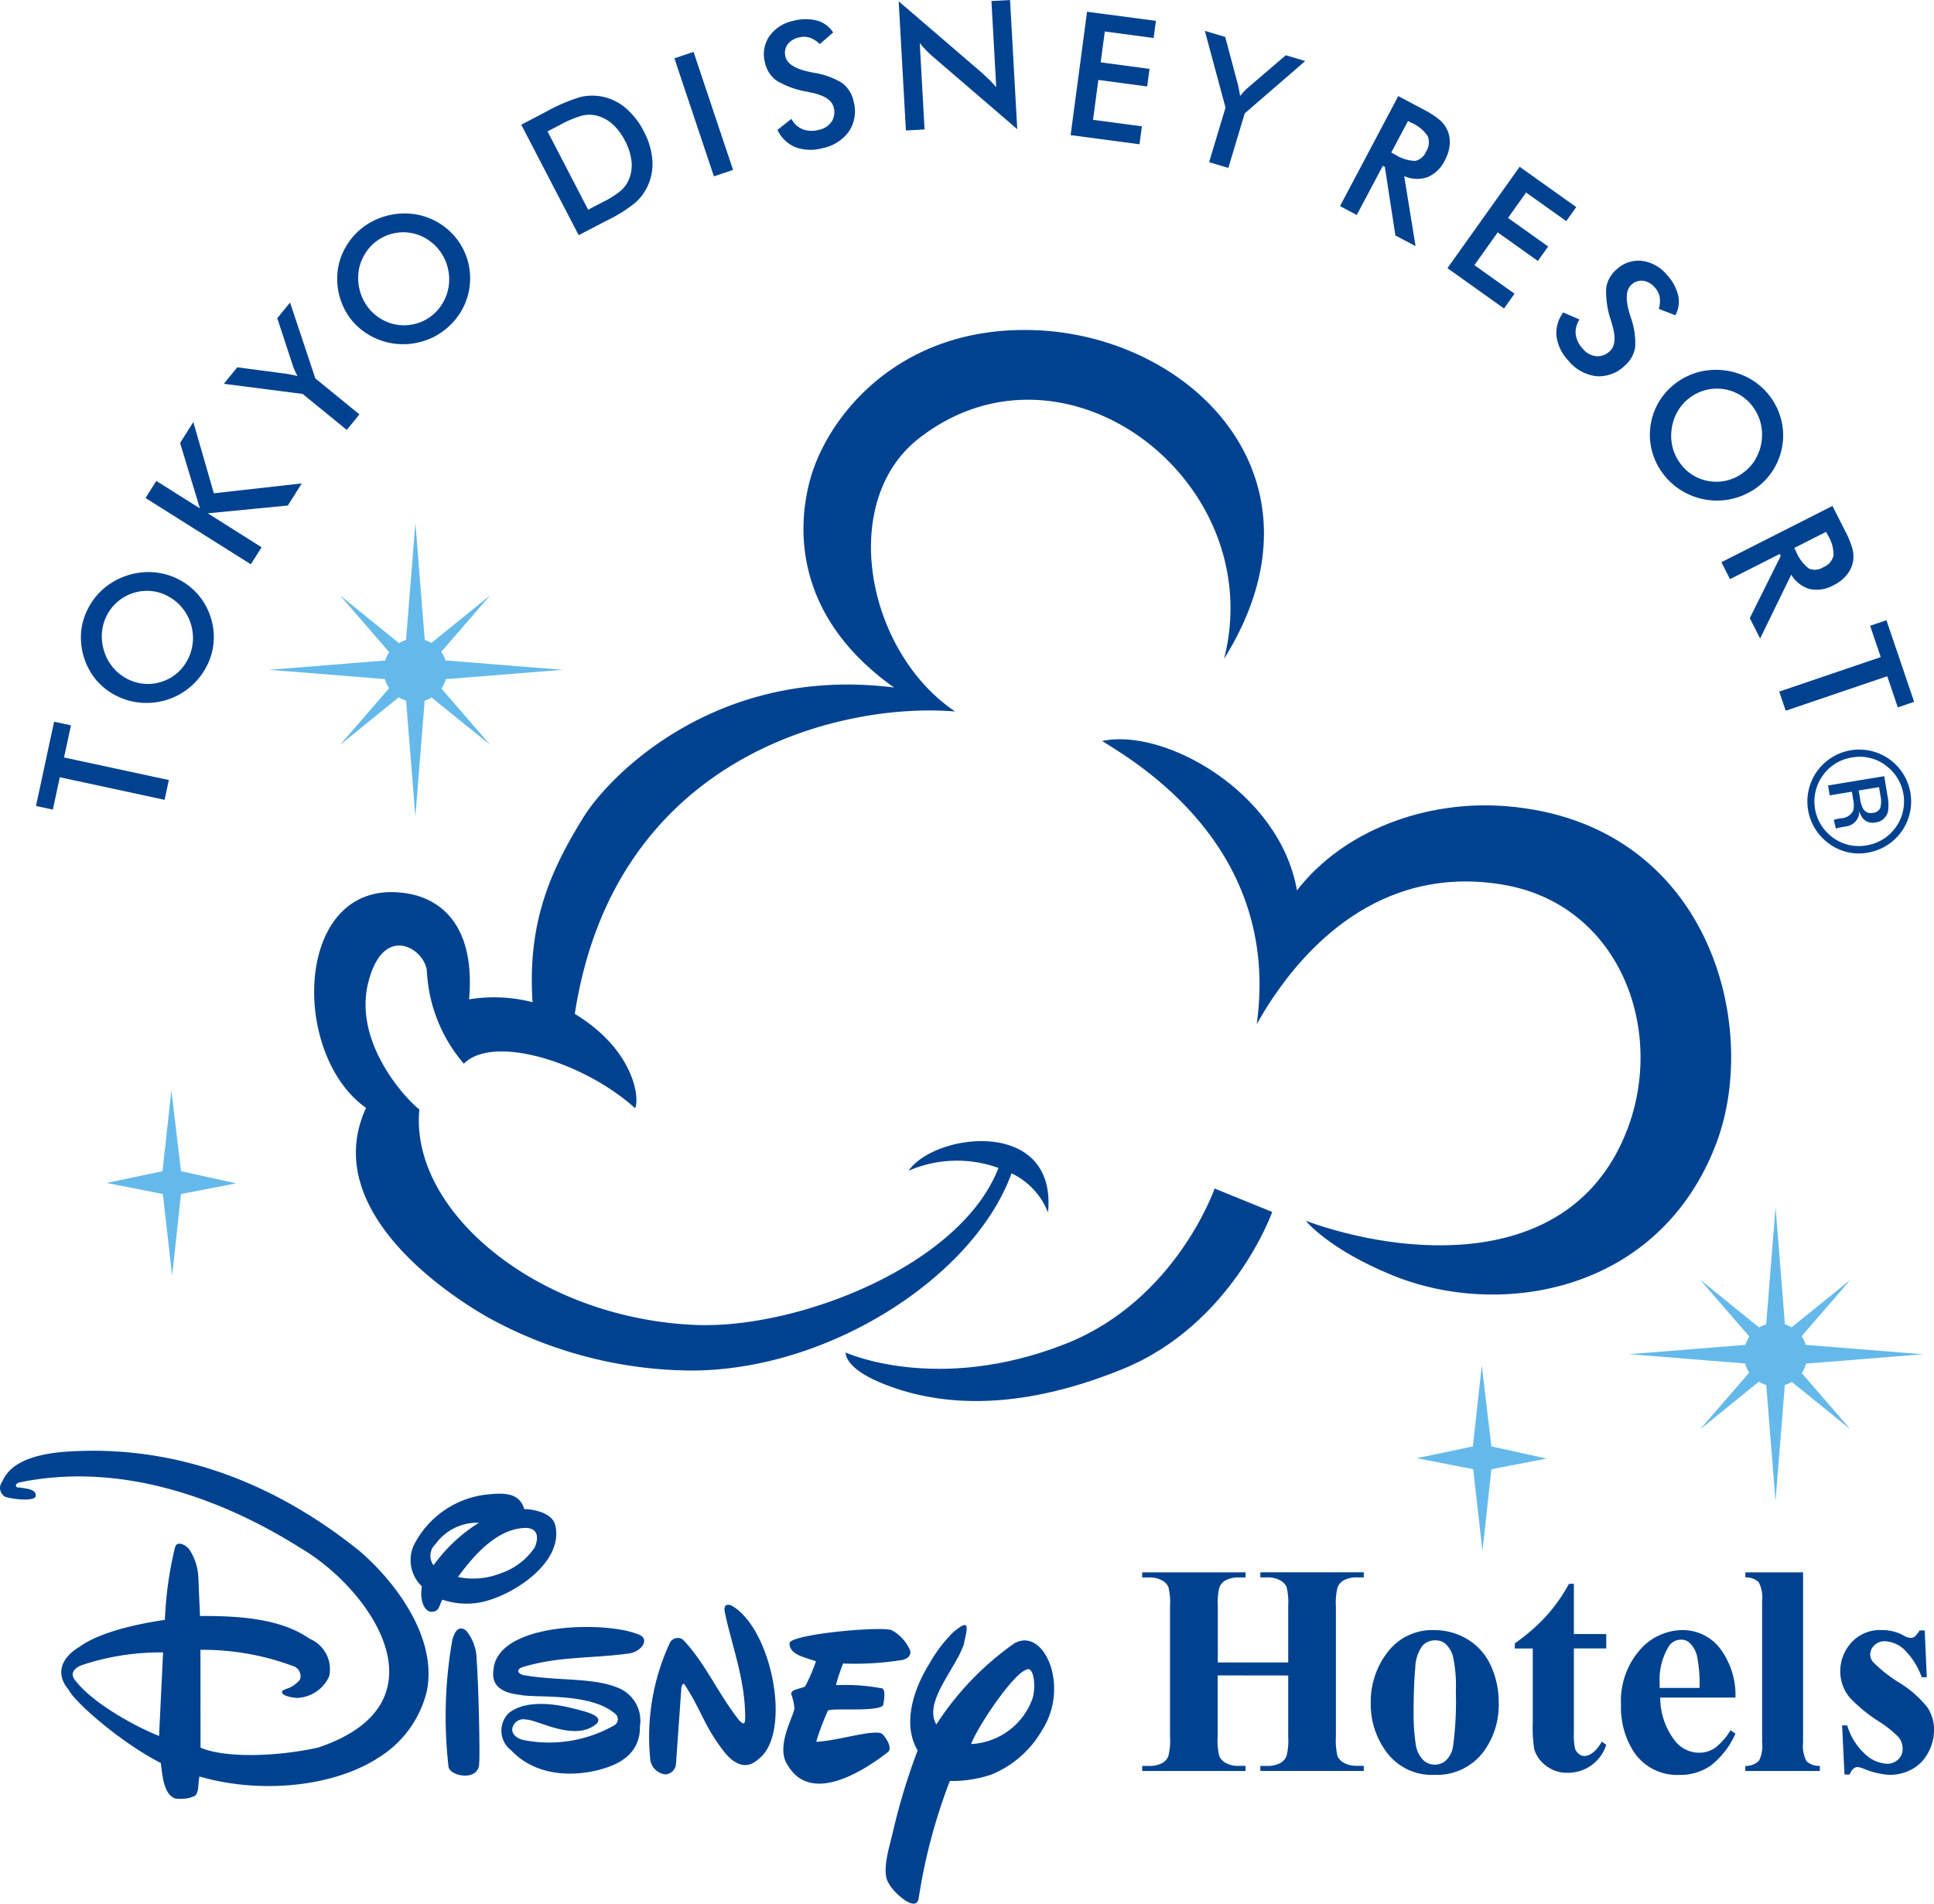 <svg id="ディズニーホテルロゴ" xmlns="http://www.w3.org/2000/svg" xmlns:xlink="http://www.w3.org/1999/xlink" width="127.162" height="125.154" viewBox="0 0 127.162 125.154">
  <defs>
    <clipPath id="clip-path">
      <rect id="長方形_8" data-name="長方形 8" width="127.162" height="125.154" fill="none"/>
    </clipPath>
  </defs>
  <g id="グループ_6" data-name="グループ 6">
    <g id="グループ_5" data-name="グループ 5" clip-path="url(#clip-path)">
      <path id="パス_67" data-name="パス 67" d="M31.366,105.384a4.981,4.981,0,0,1-2.271-.211c-.169.155-.168.787-.651.787-.337.09-.9-.422-.707-1.668a2.37,2.37,0,0,1-.529-2.7,6.129,6.129,0,0,1,4.936-3.347c1.393-.155,2.069.1,2.323.971.112-.014,1.872.07,2.056,1.126.537,2.561-3.218,4.8-5.156,5.037m-2.86-2.472a10.5,10.5,0,0,1,2.983-2.793,3.365,3.365,0,0,0-2.846,1.393,1.044,1.044,0,0,0-.137,1.4m4.417.528a4.363,4.363,0,0,0,2.228-1.69c.2-.428.385-1.305-.641-1.292-1.774.07-3.232,1.629-4.4,3.227a4.885,4.885,0,0,0,2.815-.246M65.2,116.663a8.034,8.034,0,0,1-2.746.427,36.782,36.782,0,0,0-2.045,7.679c-.14,1.069-1.678-.364-1.958-.924-.521-.765.014-2.342.267-3.446a41.764,41.764,0,0,1,1.617-5.314c-1.06-1.8-.205-4.165.806-5.764a9.3,9.3,0,0,1,1.489-1.967c1.291-1.127.917-.177.749.724-.506,1.6-2.691,3.817-1.813,5.294a19.311,19.311,0,0,1,5.121-5.326c1.946-1.127,3.713,2.839,1.8,5.757a6.815,6.815,0,0,1-3.286,2.859m-1.352-2a4.525,4.525,0,0,0,4.006-2.9c.3-.773.127-2.294-.379-1.984-.872.281-3.177,3.695-3.626,4.888m-34.362,1.456a28.909,28.909,0,0,1,.256-8.325c.2-.7.506-.9.907-.592a3.012,3.012,0,0,1,.686,1.861c.136,1.859.224,6.11.171,6.821.016,1.3-2.012.884-2.02.235m-19.03-1.99.266-5.494a16.359,16.359,0,0,0-5.4.854c-.53.24-.7.578-.388.972,1.2,1.571,4.085,3.1,5.527,3.668m14.256,1.534c-3.174,1.937-7.925,2.209-11.6,1.128-.1.352-.022.867-.224,1.182-.085.159-.256.133-.422.226a2.922,2.922,0,0,1-.943.042c-.774-.254-.845-1.526-.958-2.337-2.455-1.238-5.591-3.9-6.07-4.828-.788-.929-.622-2,.728-2.812,1.559-1.138,4.654-1.629,5.612-1.769a24.07,24.07,0,0,1,.668-4.776c.143-.488.809-.1.978.212a3.576,3.576,0,0,1,.553,1.774l.108,2.537c2.927-.022,5.433.254,7.207,1.493a2.175,2.175,0,0,1,1.292,2.456,2.4,2.4,0,0,1-1.993,1.427c.05.049-1.294-.056-1.091-.46.365-.215.575-.136,1.08-.643.253-.225.084-.816-.31-.957a17.006,17.006,0,0,0-6.155-1.094l.006,6.431c1.662.719,5.149.575,7.736-.006,8.66-2.905,3.48-10.406-1.171-13.121C14.92,98.721,8.2,96.044,1.319,97.454c-.422.084-.281.394-.063.337.43.085,1.189.085,1.084.616-.26.352-1.769.094-2,0a.672.672,0,0,1-.181-1.015c.618-1.492,2.757-1.857,4.276-1.957,7.315-.48,13.8,2.2,19.146,6.488,1.944,1.624,5.229,5.428,4.489,9.233a7.082,7.082,0,0,1-3.351,4.5m16.672-6.954c-2.421.337-4.576.185-6.883.859-.479.112-.62.394-.113.563,2.337.423,4.717.126,6.407.914a2.326,2.326,0,0,1,1.267,2.5,2.426,2.426,0,0,1-1.082,2.131c-.957.76-5.009,1.913-7.375-.592a1.624,1.624,0,0,1-.181-2.432c1.237-1.036,3.558-.482,3.938-.4,1.3.31,2.295.563,1.874,1.066-1.411,1.252-3.885-.258-4.655-.258a.739.739,0,0,0-.885.513c-.132.437.332.8.867.86a8.65,8.65,0,0,0,5.776-.972.465.465,0,0,0,.064-.814c-1.675-1.394-5.264-.986-6.208-1.211-2.139-.226-1.775-1.45-1.718-1.915.645-2.87,7.274-2.883,9.315-2.123,1.084.268.381,1.2-.407,1.309m8.52,6.912c-.232.205-1.034,1.009-2.191-.308-1.446-1.8-1.567-2.838-2.739-4.594,0,0-.119-.082-.183.271-.031.482-.353,4.975-.353,4.975a.737.737,0,0,1-.7.7,1.129,1.129,0,0,1-1-1.094,14.639,14.639,0,0,1,1.31-7.577.585.585,0,0,1,.834-.2c1.447,1.486,2.3,3.527,3.7,5.306.386.418.386.129.406-.1.02-2.476-.814-4.594-1.312-6.868-.1-.407-.068-.721.382-.585,2.67,1.457,4.031,8.315,1.85,10.081m9.346-6.476a19.41,19.41,0,0,1-3.828.224,13.1,13.1,0,0,0-.449,1.332s-.118.108.2.085a12.816,12.816,0,0,1,2.7.2c.394-.056.249.8.182,1.134-.378.443-3.221.161-3.625.337a17.076,17.076,0,0,0-.742,1.936c-.062.167.04.119.113.113,1.418-.09,3.755-.865,4.211-.494.292.315.685.952.325,1.21-1.38,1.059-4.962,3.5-6.539.86-.9-1.26.479-3.4.422-3.806a3.567,3.567,0,0,0-.2-.868c-.085-.338.608-.37.9-.527a10.908,10.908,0,0,0,.719-1.659c-.676-.247-1.774-.422-1.736-1.2.13-.587,5.927-1.106,6.688-.854a2.686,2.686,0,0,1,1.24,1.352c.09.382-.27.585-.585.63" fill="#004290"/>
      <path id="パス_68" data-name="パス 68" d="M80.062,110.149v4.058a4.221,4.221,0,0,0,.109,1.26,1,1,0,0,0,.43.442,1.692,1.692,0,0,0,.863.189h.43v.335H75.1V116.1h.431a1.783,1.783,0,0,0,.911-.2.877.877,0,0,0,.383-.466,4.019,4.019,0,0,0,.106-1.221V105.6a4.362,4.362,0,0,0-.106-1.261.964.964,0,0,0-.427-.441,1.706,1.706,0,0,0-.868-.189H75.1v-.335h6.8v.335h-.43a1.769,1.769,0,0,0-.907.2.925.925,0,0,0-.391.466,4.065,4.065,0,0,0-.1,1.222v3.7h4.629v-3.7a4.362,4.362,0,0,0-.106-1.261.965.965,0,0,0-.431-.441,1.737,1.737,0,0,0-.873-.189h-.422v-.335h6.8v.335h-.422a1.749,1.749,0,0,0-.911.2.922.922,0,0,0-.393.466,4.029,4.029,0,0,0-.106,1.222v8.608a4.355,4.355,0,0,0,.106,1.26.963.963,0,0,0,.431.442,1.737,1.737,0,0,0,.873.189h.422v.335h-6.8V116.1h.422a1.751,1.751,0,0,0,.911-.2.919.919,0,0,0,.393-.466,4.019,4.019,0,0,0,.106-1.221v-4.058Z" fill="#004290"/>
      <path id="パス_69" data-name="パス 69" d="M94.31,107.174a4.16,4.16,0,0,1,2.177.6,3.876,3.876,0,0,1,1.529,1.719,5.674,5.674,0,0,1,.523,2.438,5.166,5.166,0,0,1-.969,3.2,3.818,3.818,0,0,1-3.232,1.555,3.7,3.7,0,0,1-3.117-1.421,5.249,5.249,0,0,1-1.093-3.293,5.319,5.319,0,0,1,1.118-3.364,3.671,3.671,0,0,1,3.064-1.436m.043.67a1.111,1.111,0,0,0-.838.37,2.589,2.589,0,0,0-.46,1.46q-.11,1.09-.11,3.031a13,13,0,0,0,.134,1.922,1.848,1.848,0,0,0,.45,1.036,1.067,1.067,0,0,0,.785.356,1.082,1.082,0,0,0,.718-.241,1.616,1.616,0,0,0,.5-.912,22.284,22.284,0,0,0,.191-3.689,9.179,9.179,0,0,0-.181-2.242,1.714,1.714,0,0,0-.537-.889,1,1,0,0,0-.651-.2" fill="#004290"/>
      <path id="パス_70" data-name="パス 70" d="M103.483,104.122v3.309h2.128v.946h-2.128v5.559a4.249,4.249,0,0,0,.072,1.007.722.722,0,0,0,.254.366.57.57,0,0,0,.335.14q.623,0,1.178-.946l.289.211a2.628,2.628,0,0,1-2.529,1.837,2.231,2.231,0,0,1-1.447-.476,2.1,2.1,0,0,1-.755-1.064,9.128,9.128,0,0,1-.1-1.771v-4.862H99.6v-.337a12.487,12.487,0,0,0,2.071-1.8,10.969,10.969,0,0,0,1.491-2.113Z" fill="#004290"/>
      <path id="パス_71" data-name="パス 71" d="M114.106,111.606h-4.944a4.639,4.639,0,0,0,.955,2.827,2.018,2.018,0,0,0,1.6.8,1.834,1.834,0,0,0,1.052-.321,4.082,4.082,0,0,0,1.012-1.156l.326.217a5.411,5.411,0,0,1-1.616,2.1,3.491,3.491,0,0,1-2.049.618,3.415,3.415,0,0,1-3.032-1.537,5.406,5.406,0,0,1-.827-3.072A5.094,5.094,0,0,1,107.8,108.5a3.757,3.757,0,0,1,2.854-1.33,3.1,3.1,0,0,1,2.371,1.118,5.09,5.09,0,0,1,1.082,3.314m-2.363-.63a8.835,8.835,0,0,0-.169-2.124,1.736,1.736,0,0,0-.525-.875.8.8,0,0,0-.539-.172.947.947,0,0,0-.819.49,4.2,4.2,0,0,0-.568,2.345v.336Z" fill="#004290"/>
      <path id="パス_72" data-name="パス 72" d="M118.553,103.373v11.188a2.165,2.165,0,0,0,.225,1.23,1.217,1.217,0,0,0,.878.306v.335h-4.9V116.1a1.211,1.211,0,0,0,.905-.35,2.151,2.151,0,0,0,.2-1.187v-9.317a2.157,2.157,0,0,0-.226-1.229,1.222,1.222,0,0,0-.876-.308v-.335Z" fill="#004290"/>
      <path id="パス_73" data-name="パス 73" d="M126.551,107.194l.138,3.073h-.335a4.821,4.821,0,0,0-1.2-1.864,1.985,1.985,0,0,0-1.242-.5.929.929,0,0,0-.666.263.819.819,0,0,0-.276.609.787.787,0,0,0,.191.5,9.149,9.149,0,0,0,1.711,1.348,7.063,7.063,0,0,1,1.85,1.621,2.627,2.627,0,0,1,.444,1.491,3.148,3.148,0,0,1-.373,1.468,2.621,2.621,0,0,1-1.052,1.1,3,3,0,0,1-1.5.383,5.158,5.158,0,0,1-1.711-.406,1.42,1.42,0,0,0-.392-.106c-.211,0-.385.164-.526.492h-.334l-.158-3.23h.335a4.153,4.153,0,0,0,1.182,1.891,2.267,2.267,0,0,0,1.42.631,1.032,1.032,0,0,0,.751-.284.917.917,0,0,0,.292-.685,1.181,1.181,0,0,0-.287-.8,7.441,7.441,0,0,0-1.283-1.017,10.045,10.045,0,0,1-1.9-1.554,2.705,2.705,0,0,1-.632-1.735,2.824,2.824,0,0,1,.714-1.875,2.559,2.559,0,0,1,2.064-.839,2.942,2.942,0,0,1,1.408.365.923.923,0,0,0,.421.148.469.469,0,0,0,.278-.074,1.857,1.857,0,0,0,.335-.418Z" fill="#004290"/>
      <path id="パス_74" data-name="パス 74" d="M11.319,83.867,11.9,78.5l3.633-.7L11.9,77l-.632-5.321L10.686,77l-3.68.773,3.7.727Z" fill="#64b9ea"/>
      <path id="パス_75" data-name="パス 75" d="M123.964,50.3a2.836,2.836,0,0,0-2.187-.5,2.872,2.872,0,0,0-1.923,1.179,2.927,2.927,0,0,0,.677,4.1,2.863,2.863,0,0,0,2.2.5,2.925,2.925,0,0,0,1.231-5.272m-3.7,5.158a3.411,3.411,0,1,1,2.549.591,3.276,3.276,0,0,1-2.549-.591m3.37-2.355a1.7,1.7,0,0,0,.007-.806l-.091-.554-1.337.221.1.586a1.782,1.782,0,0,0,.185.6.579.579,0,0,0,.64.286.572.572,0,0,0,.5-.338m.466-.792a2.876,2.876,0,0,1,.035,1.03.929.929,0,0,1-.84.727.819.819,0,0,1-.789-.241,1.435,1.435,0,0,1-.267-.506.914.914,0,0,1-.256.7,1.036,1.036,0,0,1-.539.3l-.27.044-.274.055a.569.569,0,0,0-.187.064l-.143-.579.192-.064.293-.048a.92.92,0,0,0,.79-.489,1.579,1.579,0,0,0,0-.743l-.085-.513-1.456.241-.108-.65,3.692-.611Z" fill="#004290"/>
      <path id="パス_76" data-name="パス 76" d="M124.089,44.458l-6.677,2.269-.427-1.258,6.676-2.269-.7-2.059,1.073-.364,1.823,5.365-1.073.365Z" fill="#004290"/>
      <path id="パス_77" data-name="パス 77" d="M117.776,37.781a2.086,2.086,0,0,0,1.23.949,2.293,2.293,0,0,0,1.588-.273,2.518,2.518,0,0,0,.824-.65,1.954,1.954,0,0,0,.417-.869,1.98,1.98,0,0,0-.033-.844,5.859,5.859,0,0,0-.478-1.177l-.839-1.654-7.3,3.7.565,1.113,3.266-1.657.068.132L115.05,40.64l.679,1.337Zm.2-1.755,2.093-1.061.109.215a2.445,2.445,0,0,1,.377,1.354,1.111,1.111,0,0,1-.682.762.993.993,0,0,1-.934.085,2.685,2.685,0,0,1-.854-1.14Z" fill="#004290"/>
      <path id="パス_78" data-name="パス 78" d="M117.118,27.608a4.33,4.33,0,0,0-1.981-2.665,4.578,4.578,0,0,0-3.317-.517,4.342,4.342,0,0,0-1.545.7,4.229,4.229,0,0,0-.937,6.008,4.328,4.328,0,0,0,1.256,1.138,4.41,4.41,0,0,0,1.614.583,4.366,4.366,0,0,0,1.7-.064,4.457,4.457,0,0,0,1.552-.7,4.261,4.261,0,0,0,1.663-4.478m-1.7,2.585a3.046,3.046,0,0,1-.8.879,3,3,0,0,1-1.061.508,2.871,2.871,0,0,1-1.159.051,2.9,2.9,0,0,1-1.955-1.21,3.036,3.036,0,0,1-.488-1.077,3.124,3.124,0,0,1-.04-1.194,3.177,3.177,0,0,1,.4-1.136,2.955,2.955,0,0,1,.793-.877,2.956,2.956,0,0,1,3.33-.151,2.883,2.883,0,0,1,.845.8,3.044,3.044,0,0,1,.489,1.082,3.152,3.152,0,0,1-.362,2.322" fill="#004290"/>
      <path id="パス_79" data-name="パス 79" d="M102.782,20.542l1.074.465a1.463,1.463,0,0,0-.253.969,1.735,1.735,0,0,0,.473.959,1.319,1.319,0,0,0,.874.484,1.156,1.156,0,0,0,.892-.328q.537-.479.159-1.75l-.08-.274a5.789,5.789,0,0,1-.312-2.14,1.958,1.958,0,0,1,.673-1.205,2.094,2.094,0,0,1,1.662-.573,2.535,2.535,0,0,1,1.648.914,3.006,3.006,0,0,1,.749,1.362,1.834,1.834,0,0,1-.185,1.3l-1.092-.416a1.716,1.716,0,0,0,.062-.779,1.268,1.268,0,0,0-.316-.622,1.242,1.242,0,0,0-.777-.45.95.95,0,0,0-.769.264q-.55.492-.1,1.951l.054.178a4.947,4.947,0,0,1,.295,1.97,1.99,1.99,0,0,1-.692,1.225,2.407,2.407,0,0,1-1.866.685,2.78,2.78,0,0,1-1.829-1.02,2.863,2.863,0,0,1-.784-1.6,2.251,2.251,0,0,1,.443-1.569" fill="#004290"/>
      <path id="パス_80" data-name="パス 80" d="M95.17,17.631l4.748-6.666,3.721,2.65-.658.923-2.639-1.88-1.189,1.669,2.639,1.88-.677.951-2.639-1.88-1.534,2.154,2.639,1.879-.691.97Z" fill="#004290"/>
      <path id="パス_81" data-name="パス 81" d="M92.327,11.577a2.092,2.092,0,0,0,1.552.065A2.289,2.289,0,0,0,95.02,10.5a2.531,2.531,0,0,0,.3-1.005,1.949,1.949,0,0,0-.161-.952,1.989,1.989,0,0,0-.514-.671,5.841,5.841,0,0,0-1.069-.686l-1.639-.868-3.83,7.233,1.1.583L90.923,10.9l.132.07.694,4.511,1.325.7Zm-.851-1.548,1.1-2.074.214.113a2.44,2.44,0,0,1,1.088.89,1.111,1.111,0,0,1-.117,1.015,1,1,0,0,1-.714.608,2.689,2.689,0,0,1-1.355-.439Z" fill="#004290"/>
      <path id="パス_82" data-name="パス 82" d="M79.5,10.661l1.079-3.587L79.219,2.029l1.34.4L81.4,5.587l.066.312c.026.128.049.266.071.413.088-.11.175-.212.265-.307a3.041,3.041,0,0,1,.265-.252l2.476-2.122,1.274.383L81.842,7.453,80.763,11.04Z" fill="#004290"/>
      <path id="パス_83" data-name="パス 83" d="M70.395,8.884,71.474.772l4.528.6L75.852,2.5,72.641,2.07,72.371,4.1l3.211.427-.154,1.157-3.212-.427-.348,2.621,3.211.427-.157,1.18Z" fill="#004290"/>
      <path id="パス_84" data-name="パス 84" d="M59.564,8.578,59.09.086l5.471,4.7c.149.134.3.277.455.428s.316.324.487.516L65.188.068,66.412,0l.473,8.492L61.308,3.7q-.223-.195-.434-.412t-.4-.459l.317,5.682Z" fill="#004290"/>
      <path id="パス_85" data-name="パス 85" d="M51.118,8.539l.919-.724a1.463,1.463,0,0,0,.733.682,1.736,1.736,0,0,0,1.069.041A1.317,1.317,0,0,0,54.678,8a1.156,1.156,0,0,0,.136-.94q-.169-.7-1.465-.971l-.279-.059a5.8,5.8,0,0,1-2.031-.742A1.959,1.959,0,0,1,50.3,4.12a2.092,2.092,0,0,1,.284-1.734,2.533,2.533,0,0,1,1.588-1.017,3.01,3.01,0,0,1,1.555-.013,1.836,1.836,0,0,1,1.054.779L53.9,2.9a1.735,1.735,0,0,0-.657-.424,1.27,1.27,0,0,0-.7-.017,1.244,1.244,0,0,0-.765.47.951.951,0,0,0-.133.8q.172.719,1.67,1.016l.181.037a4.943,4.943,0,0,1,1.874.676,1.99,1.99,0,0,1,.749,1.191,2.411,2.411,0,0,1-.283,1.967,2.787,2.787,0,0,1-1.767,1.126,2.866,2.866,0,0,1-1.778-.069,2.25,2.25,0,0,1-1.17-1.134" fill="#004290"/>
      <rect id="長方形_7" data-name="長方形 7" width="1.328" height="8.184" transform="translate(44.342 3.833) rotate(-18.508)" fill="#004290"/>
      <path id="パス_86" data-name="パス 86" d="M41.108,7.075a3.425,3.425,0,0,0-1.6-.739,3.338,3.338,0,0,0-1.381.053,11.716,11.716,0,0,0-2.267.98L34.274,8.2l3.775,7.262,1.589-.827.319-.165a9.366,9.366,0,0,0,1.81-1.14,3.333,3.333,0,0,0,.812-1.087,3.477,3.477,0,0,0,.314-1.729,4.809,4.809,0,0,0-.565-1.882,4.871,4.871,0,0,0-1.22-1.553m.413,3.506a2.461,2.461,0,0,1-.163,1.2,2.014,2.014,0,0,1-.522.737,5.748,5.748,0,0,1-1.172.748l-.993.517L36,8.639l.427-.222.427-.222a6.736,6.736,0,0,1,1.4-.588,2.061,2.061,0,0,1,.929-.016,2.466,2.466,0,0,1,1.072.554,3.749,3.749,0,0,1,.839,1.111,3.737,3.737,0,0,1,.427,1.325" fill="#004290"/>
      <path id="パス_87" data-name="パス 87" d="M30.145,15.86a4.33,4.33,0,0,0-2.811-1.768,4.576,4.576,0,0,0-3.279.716,4.333,4.333,0,0,0-1.188,1.209,4.209,4.209,0,0,0-.631,1.562,4.375,4.375,0,0,0,.707,3.233,4.15,4.15,0,0,0,1.222,1.146,4.335,4.335,0,0,0,1.582.607,4.415,4.415,0,0,0,1.717-.041,4.337,4.337,0,0,0,1.557-.672,4.47,4.47,0,0,0,1.193-1.216,4.26,4.26,0,0,0-.069-4.777m-.653,3.026a3.083,3.083,0,0,1-.424,1.108,3,3,0,0,1-.806.856,2.878,2.878,0,0,1-1.062.466,2.927,2.927,0,0,1-1.174.022,2.964,2.964,0,0,1-1.087-.443,3.051,3.051,0,0,1-.844-.828,3.119,3.119,0,0,1-.469-1.1,3.155,3.155,0,0,1-.035-1.2,2.984,2.984,0,0,1,.422-1.1,2.926,2.926,0,0,1,1.88-1.326,2.91,2.91,0,0,1,2.249.424,3.06,3.06,0,0,1,.848.833,3.157,3.157,0,0,1,.5,2.3" fill="#004290"/>
      <path id="パス_88" data-name="パス 88" d="M22.8,28.266,19.9,25.9l-5.183-.668.884-1.083,3.238.425.314.058c.129.026.265.056.409.092q-.1-.185-.182-.361a3.179,3.179,0,0,1-.132-.342l-1.016-3.1.84-1.031,1.66,4.988,2.9,2.367Z" fill="#004290"/>
      <path id="パス_89" data-name="パス 89" d="M16.493,37.1,9.569,32.743l.707-1.124,2.867,1.805-1.3-4.3.868-1.378,1.35,4.685,5.78-.649-.915,1.453-5.264.512L17.2,35.981Z" fill="#004290"/>
      <path id="パス_90" data-name="パス 90" d="M13.057,39.131a4.3,4.3,0,0,0-1.33-1.049,4.347,4.347,0,0,0-1.63-.459,4.432,4.432,0,0,0-1.692.2,4.477,4.477,0,0,0-1.508.808,4.328,4.328,0,0,0-1.075,1.312,4.2,4.2,0,0,0-.488,1.613,4.395,4.395,0,0,0,.994,3.155,4.17,4.17,0,0,0,1.321,1.031A4.323,4.323,0,0,0,9.28,46.2a4.428,4.428,0,0,0,1.7-.194,4.364,4.364,0,0,0,1.49-.81,4.486,4.486,0,0,0,1.079-1.319,4.166,4.166,0,0,0,.308-3.279,4.221,4.221,0,0,0-.806-1.472M12.678,42.2a3.055,3.055,0,0,1-.323,1.141,3,3,0,0,1-.725.925,2.872,2.872,0,0,1-1.015.56,2.911,2.911,0,0,1-2.289-.216,3.02,3.02,0,0,1-.916-.749,3.091,3.091,0,0,1-.565-1.051,3.166,3.166,0,0,1-.143-1.2,2.973,2.973,0,0,1,3.239-2.752,2.883,2.883,0,0,1,1.113.344,3.065,3.065,0,0,1,.92.753,3.114,3.114,0,0,1,.57,1.057,3.067,3.067,0,0,1,.136,1.184" fill="#004290"/>
      <path id="パス_91" data-name="パス 91" d="M4.211,49.8,11.1,51.283l-.279,1.3L3.932,51.1l-.457,2.127-1.108-.238,1.19-5.54,1.108.238Z" fill="#004290"/>
      <path id="パス_92" data-name="パス 92" d="M68.147,21.713c-8.521-.366-13.266,5.068-14.684,9.189-.542,1.574-2.563,8.7,5.321,14.3-11.6-1.479-18.684,5.732-20.413,8.517-2.17,3.5-3.7,6.908-3.355,12.17a10.174,10.174,0,0,0-4.172-.187c.459-5.343-2.344-6.644-3.921-6.935-7.574-1.4-7.975,10.463-2.855,14.07-3.273,7.118,6.473,12.908,8.056,13.795a28,28,0,0,0,13.2,3.473c9.155.059,18.748-6.2,21.184-12.965a4.759,4.759,0,0,1,2.4,2.576c.611-6.234-7.407-5.273-9.171-2.745a8,8,0,0,1,5.912-.184c-2.471,6.41-13.181,10.6-19.92,10.321-10.342-.427-18.809-7.46-18.155-14.17-.745-.538-4.365-4.307-3.366-8.323s3.738-2.214,3.86-.776A10.08,10.08,0,0,0,30.5,69.935c1.889-1.937,7.841-.16,11.258,2.923.311-.641-.046-3.825-3.965-6.2C40.452,49.409,55.652,46.163,62.8,46.778c-5.85-3.946-7.712-13.789-2.386-17.952,9.568-7.48,23.052,2.78,20.071,14.484,7.333-11.731-1.994-21.153-12.338-21.6" fill="#004290"/>
      <path id="パス_93" data-name="パス 93" d="M99.067,53.006c-5.346-.437-10.763,1.618-13.79,5.533C84.133,52,76.468,47.833,72.469,48.718c2.185,1.376,11.785,6.918,10.163,18.606.312-.526.573-1,1.075-1.741,1.971-2.911,6.8-8.8,15.081-7.426,7.661,1.271,10.753,9.479,8.2,16.12-3.63,9.459-14.818,8.284-21.131,5.987,0,0,1.492,1.864,5.688,3.577,7.13,2.911,17.594,1.129,21.306-8.681,2.937-7.763-.516-21.071-13.789-22.154" fill="#004290"/>
      <path id="パス_94" data-name="パス 94" d="M55.6,88.921s6.024,2.758,14.461-.571c7.271-2.869,9.8-10.211,9.8-10.211l3.788,1.542s-2.615,7.4-9.856,10.337c-7.107,2.886-12.315,2.4-15.958.86-2.364-1-2.231-1.958-2.231-1.958" fill="#004290"/>
      <path id="パス_95" data-name="パス 95" d="M32.225,48.969l-3.2-3.7a2.079,2.079,0,0,0,.292-.619l7.678-.614-7.7-.616a2.09,2.09,0,0,0-.281-.566l3.213-3.713-3.859,3.128a2.1,2.1,0,0,0-.439-.193l-.616-7.7-.616,7.7a2.09,2.09,0,0,0-.465.206l-3.876-3.142,3.235,3.739a2.075,2.075,0,0,0-.26.545l-7.651.612,7.631.611a2.079,2.079,0,0,0,.272.6l-3.227,3.729,3.86-3.13a2.052,2.052,0,0,0,.486.216l.61,7.633.61-7.633a2.036,2.036,0,0,0,.46-.2Z" fill="#64b9ea"/>
      <path id="パス_96" data-name="パス 96" d="M121.663,93.969l-3.2-3.7a2.079,2.079,0,0,0,.292-.619l7.679-.614-7.7-.617a2.091,2.091,0,0,0-.281-.566l3.213-3.713L117.8,87.264a2.1,2.1,0,0,0-.44-.193l-.616-7.7-.616,7.7a2.09,2.09,0,0,0-.465.206l-3.876-3.142,3.235,3.739a2.075,2.075,0,0,0-.26.545l-7.651.612,7.63.61a2.08,2.08,0,0,0,.272.6l-3.227,3.729,3.86-3.13a2.052,2.052,0,0,0,.486.216l.611,7.633.611-7.633a2.035,2.035,0,0,0,.46-.2Z" fill="#64b9ea"/>
      <path id="パス_97" data-name="パス 97" d="M97.475,101.961l.586-5.367,3.633-.7-3.633-.8-.632-5.321-.587,5.321-3.68.773,3.7.727Z" fill="#64b9ea"/>
    </g>
  </g>
</svg>
